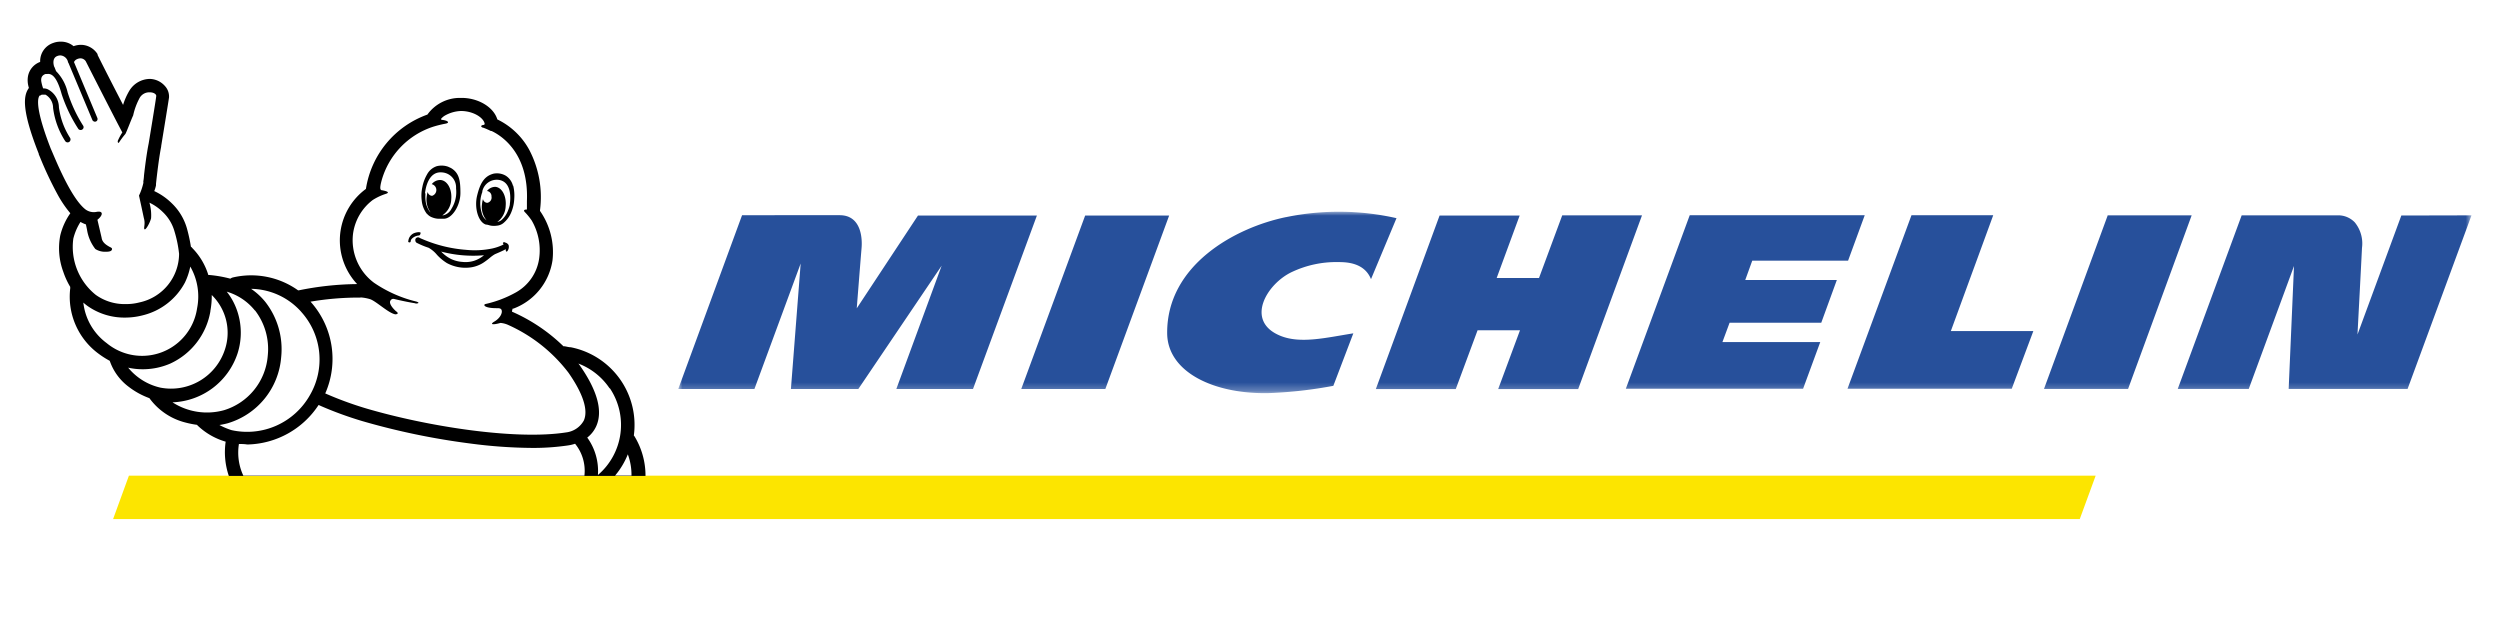 <svg xmlns="http://www.w3.org/2000/svg" width="400px" height="100px" id="Layer_1" data-name="Layer 1" xmlns:xlink="http://www.w3.org/1999/xlink" viewBox="0 0 300 75"><defs><style>.cls-1,.cls-2{fill:#fff;}.cls-1,.cls-3,.cls-5,.cls-6{fill-rule:evenodd;}.cls-3{fill:#fce500;}.cls-4{mask:url(#mask);}.cls-5{fill:#27509b;}</style><mask id="mask" x="81.39" y="25.39" width="215.21" height="21.76" maskUnits="userSpaceOnUse"><g id="b"><path id="a" class="cls-1" d="M81.39,25.39H296.6V47.16H81.39Z"/></g></mask></defs><g id="Layer_2" data-name="Layer 2"><rect class="cls-2" width="300" height="75"/></g><path class="cls-3" d="M15.47,57.08l-1.9,5.21h236l1.91-5.21Z"/><g class="cls-4"><path class="cls-5" d="M239.19,25.82h-9.81L221.7,46.65h19.71L244,39.73h-9.9Zm-28.92,5.46h11.5l2-5.46h-21L195.1,46.65h21.27l2.06-5.6H206.69l.86-2.32h11l1.87-5.13H209.43l.84-2.32Zm42.65-5.42-7.64,20.81h10.09L263,25.84l-10.11,0Zm35.24,0L282.9,40.14c.07-1.44.38-7.12.54-10.4a4,4,0,0,0-.87-3.06,2.77,2.77,0,0,0-1.83-.84H269l-7.67,20.83h8.52l5.43-14.75-.64,14.75h14.27l7.67-20.83Zm-178,0L102.81,37s.46-5.85.58-7.26c.09-1.07,0-3.92-2.65-3.92H89.05L81.39,46.68h9.14l5.55-15.06L94.91,46.68H103l10-14.8-5.44,14.8h9.2l7.67-20.82Zm20.06,0-7.67,20.82h10.09l7.66-20.82Zm57.24,0-2.78,7.5h-5.08l2.76-7.5h-9.61l-7.65,20.83h9.59l2.62-7.06h5.09l-2.62,7.06h9.6l7.66-20.85-9.58,0Zm-33.12.19C148.25,27.3,140,31.79,140.06,40c.05,4.73,5.76,7.35,12.3,7.17A52.43,52.43,0,0,0,160,46.3L162.4,40c-3.21.51-6.3,1.28-8.72.31-4.37-1.75-1.68-6.29,1.41-7.7a12.43,12.43,0,0,1,5.43-1.16c.93,0,3.18,0,4,2.05l3.06-7.32a31.32,31.32,0,0,0-13.27-.12Z"/></g><path class="cls-6" d="M4.65,18.46l0,.05.16.38a43.59,43.59,0,0,0,2.09,4.43,13.53,13.53,0,0,0,1.54,2.27,7.78,7.78,0,0,0-1.21,2.67,8.13,8.13,0,0,0,.37,4.37,9.17,9.17,0,0,0,.83,1.8.83.83,0,0,0,0,.15,8.49,8.49,0,0,0,3.46,7.91,10.62,10.62,0,0,0,1.28.81,6.53,6.53,0,0,0,2.24,3.09,9.26,9.26,0,0,0,2.52,1.39v0a7.65,7.65,0,0,0,4.31,2.92,11.19,11.19,0,0,0,1.4.28l.07.08A8.15,8.15,0,0,0,27.08,53a8.82,8.82,0,0,0,.38,4.11h50a9.05,9.05,0,0,0-1.32-4.75l-.08-.1a9.5,9.5,0,0,0-7.57-10.59c-.25,0-.52-.09-.77-.12h-.11a20.8,20.8,0,0,0-6.17-4.15c0-.13.05-.26.08-.37l.1,0a7.34,7.34,0,0,0,4.68-5.79,8.63,8.63,0,0,0-1.5-5.93v-.08A12.2,12.2,0,0,0,63.52,18a8.62,8.62,0,0,0-3.84-3.67h0c-.45-1.5-2.35-2.62-4.39-2.58a4.78,4.78,0,0,0-4,2,11.31,11.31,0,0,0-7.38,8.92,7.66,7.66,0,0,0-1.65,10.7,6.94,6.94,0,0,0,.6.72,36.28,36.28,0,0,0-7,.75l-.09,0a9.69,9.69,0,0,0-7.85-1.54.92.92,0,0,0-.28.14A15.14,15.14,0,0,0,25.15,33H25a7.89,7.89,0,0,0-1.94-3.25c0-.05-.15-.13-.15-.14a19.48,19.48,0,0,0-.49-2.24,6.72,6.72,0,0,0-1.83-3,7.52,7.52,0,0,0-2.08-1.44,3.94,3.94,0,0,0,.21-.69l0-.18s.29-2.81.62-4.46v-.06c.93-5.68.93-5.76.94-5.82v0a1.85,1.85,0,0,0-.49-1.4A2.5,2.5,0,0,0,18,9.47a2.92,2.92,0,0,0-2.48,1.42,7.79,7.79,0,0,0-.75,1.7c-.94-1.82-2.18-4.22-3.06-6l0-.09a2.38,2.38,0,0,0-2-1.12,2.63,2.63,0,0,0-.88.16A2.36,2.36,0,0,0,7.25,5a2.45,2.45,0,0,0-.85.15A2.3,2.3,0,0,0,4.82,7.43,2.27,2.27,0,0,0,3.36,9.14a2.89,2.89,0,0,0,.06,1.24.64.64,0,0,0,.05.16l-.07.11c-.56.87-.85,2.48,1.25,7.8"/><path class="cls-1" d="M75.81,57.07h-2a9.3,9.3,0,0,0,1.53-2.55,7.17,7.17,0,0,1,.44,2.55M43.27,35.69a5.14,5.14,0,0,1,1.17.22c.75.28,2.2,1.68,3,1.81.14,0,.5-.07.11-.35-.11-.08-1-.9-.68-1.32a.38.38,0,0,1,.44-.17c1.15.28,2.11.45,2.44.5a.57.57,0,0,0,.43,0c.08-.07,0-.12-.21-.19a15.37,15.37,0,0,1-5.09-2.26,6.37,6.37,0,0,1-2.52-5.84A6.1,6.1,0,0,1,44.73,24a6.75,6.75,0,0,1,1.61-.75c.64-.23-.41-.4-.49-.42-.27,0-.28-.32-.06-1.16A9.47,9.47,0,0,1,52,15.2a13.2,13.2,0,0,1,1.41-.35c.62-.1.37-.38-.32-.46,0,0-.24,0-.13-.17a2.11,2.11,0,0,1,.36-.31,4.17,4.17,0,0,1,2-.59c1.44,0,2.69.77,2.84,1.52,0,0,0,.15-.13.15s-.5.13-.12.32c.09,0,.48.16,1,.41l.08,0c1.09.51,4.48,2.57,4.24,8.41,0,.18,0,.35,0,.53s0,.32,0,.48c-.32,0-.46.1-.23.33a7.43,7.43,0,0,1,.81,1A7.11,7.11,0,0,1,64.7,31a5.54,5.54,0,0,1-2.85,4.12,13.5,13.5,0,0,1-3.58,1.36c-.34.08-.18.52,1.4.5.13,0,.42,0,.5.18.18.34-.13,1-.82,1.41s-.12.42.71.18A2.84,2.84,0,0,1,61,39a18.72,18.72,0,0,1,7.22,5.73c1.75,2.51,2.39,4.49,1.84,5.73a2.8,2.8,0,0,1-2.13,1.43h0c-6.11.95-16.7-.73-24-2.88a42.23,42.23,0,0,1-4.9-1.8,10.26,10.26,0,0,0-1.66-10.89l-.11-.12a34.68,34.68,0,0,1,6-.49"/><path class="cls-1" d="M73.17,46.57A7.9,7.9,0,0,1,71.75,57a6.83,6.83,0,0,0-1.28-4.49,3.6,3.6,0,0,0,1.08-1.37c.81-1.81.14-4.28-2-7.33v0l-.14-.18a7.86,7.86,0,0,1,3.76,3m-37-9.18a8.51,8.51,0,0,1,1,10,8.65,8.65,0,0,1-9.37,4.17A8.16,8.16,0,0,1,26.33,51a8.73,8.73,0,0,0,1-.21,9,9,0,0,0,6.41-7.92,9.21,9.21,0,0,0-1.87-6.6,7.82,7.82,0,0,0-1.74-1.61,8.21,8.21,0,0,1,6,2.74"/><path class="cls-1" d="M30.61,37.26a7.58,7.58,0,0,1,1.52,5.43,7.44,7.44,0,0,1-5.24,6.53,7.63,7.63,0,0,1-6.19-.94,8.56,8.56,0,0,0,7.81-5.88,8.13,8.13,0,0,0-.11-5.27A7.65,7.65,0,0,0,27.21,35a6.78,6.78,0,0,1,3.36,2.24"/><path class="cls-1" d="M25.24,37.34a9.72,9.72,0,0,0,.17-1.94A6.34,6.34,0,0,1,27,41.91a6.8,6.8,0,0,1-7.73,4.61,7,7,0,0,1-3.89-2.4,8,8,0,0,0,1.76.19,8.28,8.28,0,0,0,3.29-.68,8.47,8.47,0,0,0,4.82-6.29"/><path class="cls-1" d="M22.84,32A7.2,7.2,0,0,1,23.65,37a6.67,6.67,0,0,1-10.84,4.18A7,7,0,0,1,10,36.31a6.54,6.54,0,0,0,.51.41A7.65,7.65,0,0,0,15,38.11a8.44,8.44,0,0,0,2.12-.27,7.83,7.83,0,0,0,5.07-3.93A8,8,0,0,0,22.83,32"/><path class="cls-1" d="M4.77,11.47l.06,0a.49.49,0,0,1,.2-.11h.28l.15,0a1.83,1.83,0,0,1,.91,1.58,9.46,9.46,0,0,0,1.46,4,.35.35,0,0,0,.49.08.36.36,0,0,0,.08-.49,8.84,8.84,0,0,1-1.33-3.65A2.45,2.45,0,0,0,5.7,10.7a1.17,1.17,0,0,0-.52-.09A4.07,4.07,0,0,1,5,10c-.07-.3-.2-.89.46-1.12l.13,0h.07c.48-.06,1.12.16,1.74,2.42a17.85,17.85,0,0,0,2,4.17.35.35,0,0,0,.49.06.33.33,0,0,0,.1-.43,16.82,16.82,0,0,1-1.87-4A5.28,5.28,0,0,0,6.73,8.54C6.63,8.3,6.53,8,6.5,8c-.11-.34-.23-1.08.41-1.29a1,1,0,0,1,.35-.06,1,1,0,0,1,.89.75s0,.09.06.14l2.87,6.85a.22.22,0,0,0,.09.12.32.32,0,0,0,.45,0,.34.34,0,0,0,.06-.36L8.88,7.45a.68.68,0,0,1,.32-.33A1.06,1.06,0,0,1,9.66,7a.77.77,0,0,1,.63.35s3.7,7.28,4.39,8.54a6.5,6.5,0,0,0-.54,1c-.05.19.07.35.16.18a9.91,9.91,0,0,1,.75-1l0,0c.17-.31.71-1.76.93-2.22a7.91,7.91,0,0,1,.8-2.14A1.33,1.33,0,0,1,18,11.08c.42,0,.75.21.75.43s-.91,5.71-.91,5.71c-.24,1.17-.45,2.86-.56,3.83a5.51,5.51,0,0,1-.08.71v.07a.35.35,0,0,1,0,.14,7.2,7.2,0,0,1-.52,1.5l.29,1.33.29,1.36c.22.74-.06,1.2.08,1.35s.67-.8.79-1.32a5.38,5.38,0,0,0-.2-1.87,5.82,5.82,0,0,1,1.58,1.1,5.11,5.11,0,0,1,1.43,2.35,14.59,14.59,0,0,1,.55,2.69,6,6,0,0,1-4.76,5.83,6.33,6.33,0,0,1-1.68.2,5.93,5.93,0,0,1-3.55-1.1A7.37,7.37,0,0,1,8.8,28.63a6.73,6.73,0,0,1,.86-2,3.83,3.83,0,0,0,.65.3l.13.62a5,5,0,0,0,1,2.33,2.13,2.13,0,0,0,1.23.33c.19,0,.67,0,.74-.22a.18.18,0,0,0,0-.21.57.57,0,0,0-.21-.13c-.32-.18-.92-.5-1-1.09-.07-.33-.35-1.5-.51-2.19.68-.53.75-1.12-.13-.94A1.68,1.68,0,0,1,10.1,25c-1.77-1.55-3.61-6.3-4-7.14C4.62,14.07,4.3,12,4.77,11.45m23.9,41.83c.33,0,.66,0,1,.06a10.48,10.48,0,0,0,8.56-4.74,43.8,43.8,0,0,0,5.24,1.93,85.32,85.32,0,0,0,12.95,2.69,59.14,59.14,0,0,0,7.41.53,28.69,28.69,0,0,0,4.34-.3,4.89,4.89,0,0,0,.84-.2,5.14,5.14,0,0,1,1.12,3.83H29.2a6.55,6.55,0,0,1-.53-3.8"/><path class="cls-6" d="M50.5,28c0-.14-.22-.14-.28-.14a1.87,1.87,0,0,0-.51.11,1.14,1.14,0,0,0-.71.94.13.13,0,0,0,0,.12.18.18,0,0,0,.14.06.13.13,0,0,0,.14-.13.52.52,0,0,1,.16-.33,1.35,1.35,0,0,1,.81-.37c.09,0,.22-.1.18-.24"/><path class="cls-6" d="M60.53,29.06c-.18,0-.22.13-.15.18l.06.08-.16.09a5.84,5.84,0,0,1-1.22.41,10.34,10.34,0,0,1-3.14.16,16.36,16.36,0,0,1-5-1.19l-.43-.18-.21-.11a.34.34,0,0,0-.44.22.29.29,0,0,0,0,.09.36.36,0,0,0,.25.37,9.2,9.2,0,0,0,1.34.55,3.58,3.58,0,0,1,1,.84,5.66,5.66,0,0,0,1.2,1,4.67,4.67,0,0,0,2.91.51,3.76,3.76,0,0,0,1.42-.53,8.08,8.08,0,0,0,.88-.66,4,4,0,0,1,.54-.38c.12-.06.9-.37,1.31-.61,0,.14,0,.27.09.29s.21-.19.25-.35a.82.82,0,0,0,0-.44.62.62,0,0,0-.4-.29M56.88,31.3a3.44,3.44,0,0,1-1.39.13,3.84,3.84,0,0,1-1.34-.34,4.16,4.16,0,0,1-1.21-.9,15.07,15.07,0,0,0,5.14.44,3.63,3.63,0,0,1-1.2.67m-5.66-5.67a1.47,1.47,0,0,0,.68.47,2.2,2.2,0,0,0,.71.15c.21,0,.43,0,.64,0,1,0,2-1.58,2-3.09s-.15-2.42-1.14-3L53.76,20a2.35,2.35,0,0,0-1.34-.06,2.06,2.06,0,0,0-1.18,1,4.89,4.89,0,0,0-.56,1.52,4.71,4.71,0,0,0-.07,1.63,3.12,3.12,0,0,0,.62,1.58M51,23.21c.06-.65.43-2.69,2.06-2.52a1.8,1.8,0,0,1,1.67,1.83v.11a3.76,3.76,0,0,1-.26,1.85,3.81,3.81,0,0,1-.29.57,1.49,1.49,0,0,1-1,.79h-.1a2.4,2.4,0,0,0,1.07-1.93c.11-1.2-.46-2.24-1.28-2.31a1.29,1.29,0,0,0-1.06.5.72.72,0,0,1,.53.88.73.73,0,0,1-.49.52.57.57,0,0,1-.53-.47,3.39,3.39,0,0,0-.12.62,2.59,2.59,0,0,0,.46,1.83.8.8,0,0,1-.13-.13A2.81,2.81,0,0,1,51.06,24a4.15,4.15,0,0,1,0-.79m10.5-.9a2,2,0,0,0-.86-1.22,2.09,2.09,0,0,0-1.27-.28,1.28,1.28,0,0,0-.34.07c-1.09.34-1.52,1.3-1.84,2.61-.35,1.46.14,3.17,1.06,3.46.2,0,.41.1.61.13a2.41,2.41,0,0,0,.71,0,1.43,1.43,0,0,0,.74-.28,3.27,3.27,0,0,0,1-1.37,4.76,4.76,0,0,0,.34-1.58,5,5,0,0,0-.13-1.59m-.39,2.26a3.83,3.83,0,0,1-.23.75,2.77,2.77,0,0,1-.82,1.17,1.1,1.1,0,0,1-.46.19,2.45,2.45,0,0,0,1-1.9c.11-1.2-.44-2.24-1.24-2.31a1.28,1.28,0,0,0-1,.5.63.63,0,0,1,.54.67.64.64,0,0,1-.5.75.54.54,0,0,1-.52-.46,3.24,3.24,0,0,0-.12.62,2.48,2.48,0,0,0,.55,1.94,1.56,1.56,0,0,1-.6-.94,4.26,4.26,0,0,1-.13-.62,3.85,3.85,0,0,1,.22-1.84l0-.1a1.78,1.78,0,0,1,2-1.35c1.56.26,1.4,2.31,1.29,2.95"/></svg>